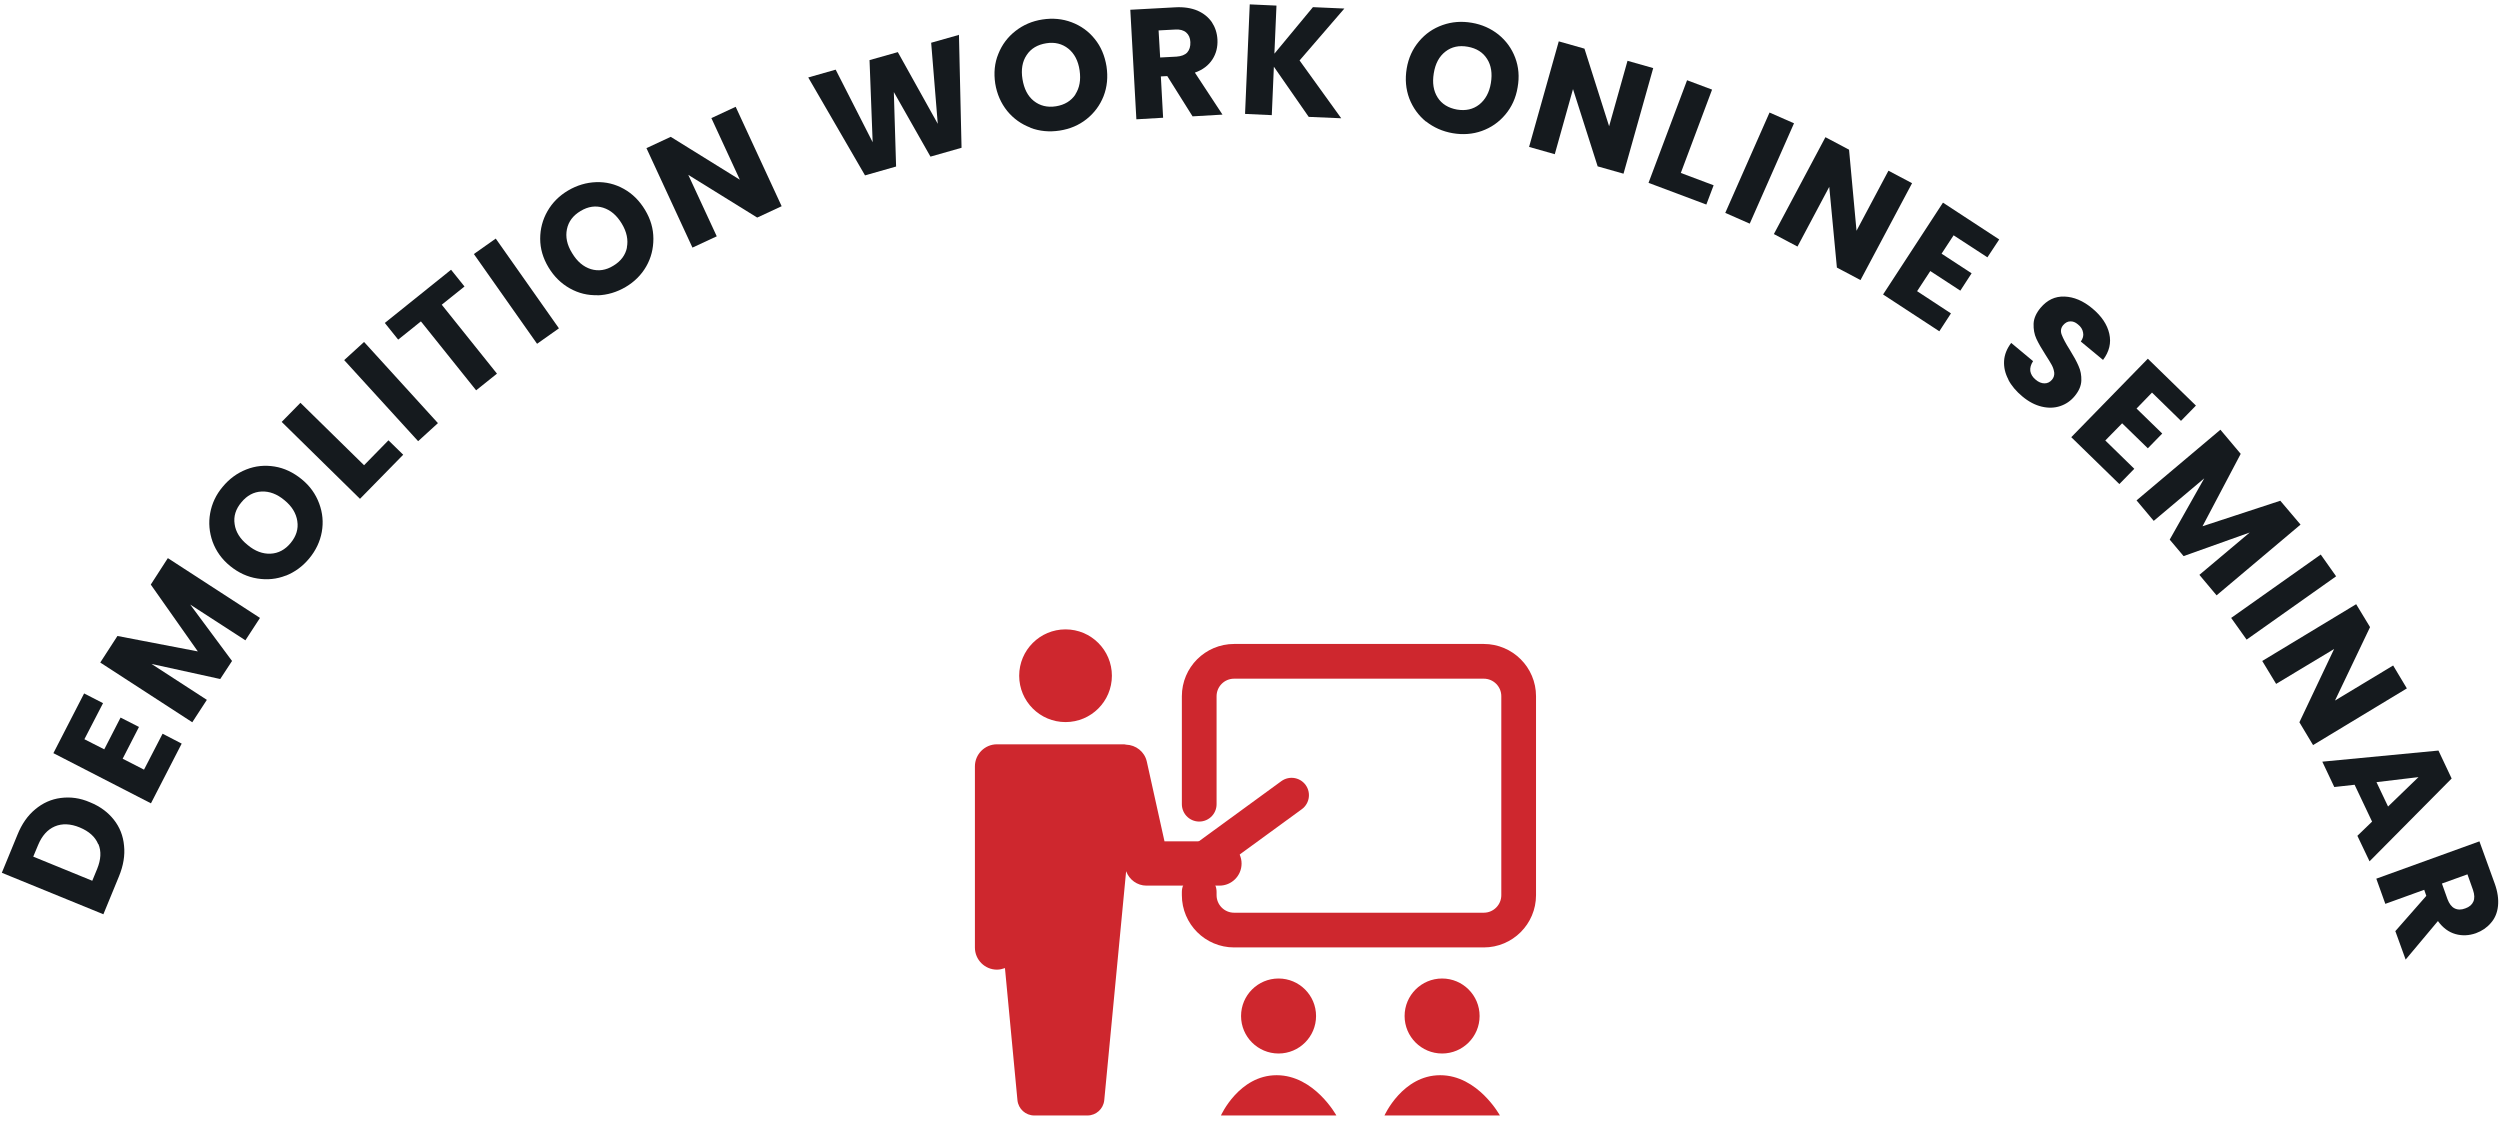 <svg width="144" height="65" viewBox="0 0 144 65" fill="none" xmlns="http://www.w3.org/2000/svg">
<g clip-path="url(#clip0_819_49499)">
<path d="M2.035 46.612C2.465 46.252 2.955 46.032 3.505 45.962C4.055 45.892 4.615 45.962 5.185 46.212C5.755 46.442 6.215 46.782 6.555 47.212C6.895 47.642 7.095 48.142 7.145 48.712C7.205 49.272 7.105 49.862 6.855 50.472L5.955 52.662L0.105 50.272L1.005 48.082C1.255 47.462 1.595 46.972 2.035 46.612ZM5.655 48.622C5.485 48.202 5.125 47.882 4.595 47.662C4.065 47.442 3.575 47.422 3.155 47.602C2.735 47.782 2.415 48.142 2.195 48.672L1.915 49.342L5.315 50.732L5.595 50.052C5.815 49.512 5.845 49.032 5.665 48.612L5.655 48.622Z" fill="#151A1E"/>
<path d="M4.865 42.582L6.005 43.162L6.945 41.332L8.005 41.872L7.065 43.702L8.295 44.332L9.365 42.262L10.465 42.832L8.695 46.272L3.075 43.382L4.845 39.942L5.935 40.502L4.865 42.572V42.582Z" fill="#151A1E"/>
<path d="M9.675 32.152L14.975 35.592L14.135 36.882L10.955 34.822L13.365 38.072L12.685 39.112L8.725 38.242L11.915 40.312L11.075 41.602L5.775 38.162L6.765 36.632L11.395 37.522L8.685 33.672L9.665 32.152H9.675Z" fill="#151A1E"/>
<path d="M16.465 33.152C15.935 33.362 15.385 33.412 14.825 33.322C14.255 33.232 13.735 32.992 13.255 32.602C12.775 32.212 12.445 31.742 12.245 31.202C12.055 30.662 12.005 30.112 12.105 29.562C12.205 29.002 12.445 28.492 12.825 28.042C13.205 27.582 13.655 27.252 14.185 27.042C14.715 26.832 15.255 26.782 15.815 26.872C16.375 26.962 16.895 27.212 17.375 27.602C17.855 27.992 18.185 28.462 18.385 29.002C18.585 29.542 18.635 30.082 18.535 30.642C18.435 31.192 18.195 31.702 17.815 32.162C17.435 32.622 16.985 32.952 16.455 33.162L16.465 33.152ZM17.125 30.012C17.055 29.562 16.815 29.162 16.385 28.812C15.955 28.452 15.515 28.292 15.065 28.312C14.615 28.332 14.225 28.542 13.905 28.932C13.575 29.322 13.445 29.742 13.515 30.192C13.575 30.632 13.825 31.042 14.265 31.392C14.695 31.752 15.135 31.912 15.585 31.892C16.035 31.872 16.425 31.662 16.745 31.272C17.065 30.882 17.195 30.462 17.125 30.022V30.012Z" fill="#151A1E"/>
<path d="M20.965 26.802L22.375 25.362L23.225 26.192L20.735 28.732L16.225 24.302L17.305 23.202L20.965 26.792V26.802Z" fill="#151A1E"/>
<path d="M20.975 19.702L25.225 24.372L24.085 25.412L19.825 20.742L20.965 19.702H20.975Z" fill="#151A1E"/>
<path d="M25.985 15.542L26.755 16.502L25.445 17.552L28.625 21.522L27.425 22.482L24.245 18.512L22.935 19.562L22.165 18.602L25.975 15.542H25.985Z" fill="#151A1E"/>
<path d="M28.555 13.742L32.195 18.912L30.935 19.802L27.295 14.632L28.555 13.742Z" fill="#151A1E"/>
<path d="M34.425 17.002C33.855 17.022 33.325 16.892 32.825 16.612C32.325 16.332 31.915 15.932 31.595 15.402C31.275 14.872 31.115 14.322 31.115 13.752C31.115 13.182 31.255 12.652 31.535 12.162C31.815 11.672 32.215 11.272 32.725 10.972C33.235 10.672 33.775 10.512 34.335 10.492C34.905 10.472 35.435 10.602 35.935 10.882C36.435 11.162 36.835 11.562 37.155 12.092C37.475 12.622 37.635 13.172 37.635 13.752C37.635 14.322 37.505 14.852 37.225 15.342C36.945 15.832 36.545 16.232 36.035 16.532C35.525 16.832 34.985 16.992 34.415 17.012L34.425 17.002ZM36.105 14.262C36.195 13.822 36.105 13.362 35.815 12.882C35.525 12.402 35.175 12.102 34.735 11.962C34.305 11.832 33.875 11.892 33.445 12.152C33.005 12.412 32.745 12.762 32.655 13.202C32.565 13.642 32.655 14.102 32.955 14.582C33.245 15.062 33.595 15.362 34.035 15.502C34.465 15.632 34.905 15.572 35.335 15.302C35.765 15.042 36.025 14.692 36.115 14.252L36.105 14.262Z" fill="#151A1E"/>
<path d="M45.015 11.882L43.615 12.532L39.645 10.072L41.285 13.612L39.885 14.262L37.235 8.532L38.635 7.882L42.615 10.352L40.975 6.802L42.375 6.152L45.025 11.882H45.015Z" fill="#151A1E"/>
<path d="M55.235 1.982L55.385 8.512L53.595 9.022L51.485 5.302L51.615 9.592L49.825 10.102L46.555 4.462L48.135 4.012L50.265 8.192L50.085 3.462L51.715 3.002L54.015 7.132L53.635 2.462L55.225 2.012L55.235 1.982Z" fill="#151A1E"/>
<path d="M59.355 7.352C58.825 7.152 58.375 6.832 58.015 6.392C57.655 5.942 57.425 5.422 57.325 4.812C57.235 4.202 57.285 3.632 57.505 3.102C57.715 2.572 58.045 2.132 58.495 1.782C58.945 1.432 59.455 1.212 60.045 1.122C60.635 1.032 61.195 1.082 61.725 1.282C62.255 1.482 62.705 1.802 63.055 2.242C63.415 2.682 63.635 3.212 63.735 3.822C63.825 4.432 63.775 5.002 63.565 5.542C63.355 6.072 63.025 6.512 62.585 6.862C62.145 7.212 61.625 7.432 61.035 7.522C60.445 7.612 59.885 7.562 59.355 7.362V7.352ZM61.935 5.442C62.185 5.062 62.265 4.602 62.185 4.052C62.105 3.502 61.885 3.082 61.535 2.802C61.185 2.522 60.755 2.412 60.265 2.492C59.765 2.572 59.385 2.792 59.135 3.172C58.885 3.542 58.805 4.012 58.895 4.562C58.985 5.112 59.195 5.532 59.545 5.812C59.895 6.092 60.325 6.202 60.825 6.122C61.325 6.042 61.695 5.812 61.945 5.442H61.935Z" fill="#151A1E"/>
<path d="M68.685 6.692L67.235 4.382L66.865 4.402L66.995 6.782L65.455 6.872L65.105 0.562L67.685 0.422C68.185 0.392 68.615 0.462 68.975 0.612C69.335 0.772 69.605 0.992 69.805 1.282C69.995 1.572 70.105 1.902 70.125 2.282C70.145 2.702 70.055 3.082 69.835 3.422C69.615 3.762 69.285 4.022 68.825 4.182L70.415 6.602L68.685 6.702V6.692ZM66.815 3.312L67.765 3.262C68.045 3.242 68.255 3.162 68.385 3.022C68.515 2.872 68.575 2.682 68.565 2.422C68.555 2.182 68.475 2.002 68.325 1.872C68.175 1.742 67.965 1.682 67.685 1.702L66.735 1.752L66.825 3.312H66.815Z" fill="#151A1E"/>
<path d="M75.375 6.722L73.375 3.842L73.255 6.632L71.715 6.562L71.985 0.252L73.525 0.322L73.405 3.092L75.625 0.412L77.435 0.492L74.855 3.482L77.255 6.812L75.375 6.732V6.722Z" fill="#151A1E"/>
<path d="M82.145 7.012C81.705 6.652 81.385 6.212 81.175 5.672C80.975 5.132 80.925 4.562 81.025 3.952C81.125 3.342 81.365 2.822 81.735 2.382C82.105 1.942 82.555 1.632 83.095 1.442C83.635 1.252 84.185 1.212 84.775 1.312C85.365 1.412 85.875 1.642 86.315 1.992C86.755 2.352 87.075 2.792 87.275 3.322C87.475 3.852 87.525 4.422 87.415 5.032C87.315 5.642 87.075 6.162 86.705 6.602C86.335 7.042 85.885 7.352 85.355 7.542C84.825 7.732 84.265 7.772 83.675 7.672C83.095 7.572 82.575 7.342 82.135 6.992L82.145 7.012ZM85.205 6.022C85.555 5.742 85.785 5.332 85.875 4.782C85.965 4.232 85.895 3.762 85.655 3.392C85.415 3.012 85.045 2.782 84.545 2.692C84.045 2.602 83.615 2.692 83.255 2.972C82.895 3.252 82.675 3.662 82.585 4.222C82.495 4.772 82.565 5.232 82.805 5.612C83.045 5.992 83.425 6.222 83.925 6.312C84.425 6.392 84.845 6.302 85.205 6.022Z" fill="#151A1E"/>
<path d="M93.505 10.002L92.025 9.582L90.605 5.132L89.555 8.882L88.075 8.462L89.785 2.382L91.265 2.802L92.685 7.272L93.745 3.502L95.225 3.922L93.515 10.002H93.505Z" fill="#151A1E"/>
<path d="M96.815 9.962L98.705 10.672L98.285 11.782L94.955 10.532L97.175 4.622L98.615 5.162L96.815 9.962Z" fill="#151A1E"/>
<path d="M103.335 7.102L100.785 12.882L99.375 12.262L101.925 6.482L103.335 7.102Z" fill="#151A1E"/>
<path d="M107.165 16.132L105.805 15.412L105.365 10.762L103.535 14.202L102.175 13.482L105.145 7.902L106.505 8.622L106.935 13.292L108.775 9.832L110.135 10.552L107.165 16.132Z" fill="#151A1E"/>
<path d="M112.535 13.542L111.835 14.612L113.565 15.742L112.915 16.742L111.185 15.612L110.425 16.772L112.375 18.052L111.705 19.082L108.465 16.962L111.915 11.672L115.155 13.792L114.475 14.822L112.525 13.552L112.535 13.542Z" fill="#151A1E"/>
<path d="M115.685 21.862C115.495 21.512 115.415 21.152 115.435 20.792C115.455 20.432 115.595 20.082 115.845 19.752L117.105 20.802C116.975 21.002 116.925 21.182 116.945 21.372C116.975 21.552 117.075 21.722 117.245 21.862C117.415 22.012 117.595 22.082 117.765 22.082C117.935 22.082 118.075 22.012 118.195 21.872C118.295 21.752 118.335 21.622 118.325 21.472C118.305 21.322 118.265 21.182 118.185 21.032C118.105 20.882 117.985 20.692 117.825 20.442C117.595 20.082 117.415 19.772 117.295 19.512C117.175 19.252 117.125 18.962 117.135 18.652C117.145 18.342 117.285 18.032 117.535 17.732C117.915 17.282 118.365 17.062 118.915 17.082C119.455 17.102 119.985 17.322 120.515 17.762C121.055 18.212 121.375 18.692 121.495 19.222C121.615 19.752 121.495 20.252 121.135 20.732L119.855 19.672C119.975 19.502 120.025 19.332 119.985 19.152C119.955 18.972 119.855 18.812 119.685 18.682C119.545 18.562 119.395 18.502 119.245 18.512C119.095 18.512 118.955 18.592 118.835 18.732C118.705 18.892 118.675 19.072 118.755 19.282C118.835 19.492 118.985 19.782 119.215 20.142C119.445 20.512 119.615 20.822 119.725 21.082C119.845 21.342 119.895 21.622 119.885 21.922C119.875 22.222 119.745 22.522 119.505 22.812C119.275 23.092 118.995 23.282 118.665 23.392C118.335 23.502 117.985 23.512 117.605 23.422C117.225 23.332 116.855 23.142 116.485 22.832C116.135 22.542 115.855 22.212 115.675 21.862H115.685Z" fill="#151A1E"/>
<path d="M123.955 22.612L123.065 23.532L124.545 24.972L123.715 25.822L122.235 24.382L121.265 25.372L122.935 27.002L122.075 27.882L119.305 25.182L123.715 20.662L126.485 23.362L125.625 24.242L123.955 22.612Z" fill="#151A1E"/>
<path d="M132.505 30.222L127.675 34.292L126.685 33.112L129.585 30.672L125.775 32.032L124.975 31.082L126.965 27.552L124.055 30.002L123.065 28.822L127.895 24.752L129.065 26.142L126.865 30.312L131.345 28.842L132.515 30.222H132.505Z" fill="#151A1E"/>
<path d="M134.565 33.192L129.405 36.842L128.515 35.592L133.675 31.942L134.565 33.202V33.192Z" fill="#151A1E"/>
<path d="M133.235 42.922L132.445 41.602L134.445 37.382L131.105 39.392L130.305 38.072L135.715 34.802L136.515 36.122L134.495 40.352L137.845 38.332L138.635 39.652L133.225 42.922H133.235Z" fill="#151A1E"/>
<path d="M136.635 47.332L135.625 45.202L134.455 45.332L133.765 43.872L140.455 43.232L141.215 44.842L136.485 49.612L135.785 48.142L136.635 47.322V47.332ZM137.545 46.462L139.305 44.762L136.885 45.052L137.555 46.462H137.545Z" fill="#151A1E"/>
<path d="M137.955 53.652L139.755 51.602L139.635 51.252L137.395 52.062L136.875 50.612L142.815 48.462L143.695 50.892C143.865 51.362 143.925 51.792 143.885 52.182C143.845 52.572 143.705 52.902 143.475 53.162C143.245 53.432 142.965 53.622 142.615 53.752C142.215 53.892 141.825 53.912 141.435 53.802C141.045 53.692 140.705 53.442 140.425 53.052L138.565 55.272L137.975 53.642L137.955 53.652ZM140.655 50.892L140.975 51.792C141.075 52.052 141.205 52.232 141.385 52.322C141.565 52.412 141.775 52.412 142.005 52.322C142.235 52.242 142.385 52.112 142.465 51.932C142.545 51.752 142.535 51.532 142.445 51.262L142.125 50.362L140.655 50.892Z" fill="#151A1E"/>
<path d="M69.075 46.322V40.102C69.075 38.992 69.975 38.092 71.085 38.092H85.465C86.575 38.092 87.475 38.992 87.475 40.102V51.562C87.475 52.672 86.575 53.572 85.465 53.572H71.085C69.975 53.572 69.075 52.672 69.075 51.562V51.372" stroke="#CE272E" stroke-width="2" stroke-linecap="round" stroke-linejoin="round"/>
<path d="M74.395 45.802L69.075 49.682" stroke="#CE272E" stroke-width="2" stroke-linecap="round" stroke-linejoin="round"/>
<path d="M61.375 41.592C62.85 41.592 64.045 40.397 64.045 38.922C64.045 37.447 62.85 36.252 61.375 36.252C59.901 36.252 58.705 37.447 58.705 38.922C58.705 40.397 59.901 41.592 61.375 41.592Z" fill="#CE272E"/>
<path d="M70.265 48.462H67.075L66.055 43.862C65.925 43.292 65.425 42.912 64.865 42.892C64.825 42.892 64.795 42.872 64.755 42.872H57.485C57.485 42.872 57.465 42.872 57.455 42.872C57.445 42.872 57.435 42.872 57.425 42.872C56.725 42.872 56.155 43.442 56.155 44.142V54.582C56.155 55.282 56.725 55.852 57.425 55.852C57.585 55.852 57.745 55.812 57.885 55.762L58.605 63.372C58.655 63.872 59.075 64.252 59.575 64.252H62.635C63.135 64.252 63.555 63.872 63.605 63.372L64.865 50.182C65.045 50.672 65.505 51.012 66.035 51.012H70.245C70.945 51.012 71.515 50.442 71.515 49.742C71.515 49.042 70.945 48.472 70.245 48.472L70.265 48.462Z" fill="#CE272E"/>
<path d="M73.645 60.682C74.838 60.682 75.805 59.715 75.805 58.522C75.805 57.329 74.838 56.362 73.645 56.362C72.452 56.362 71.485 57.329 71.485 58.522C71.485 59.715 72.452 60.682 73.645 60.682Z" fill="#CE272E"/>
<path d="M70.325 64.252C70.325 64.252 71.365 61.932 73.535 61.932C75.705 61.932 76.975 64.252 76.975 64.252H70.325Z" fill="#CE272E"/>
<path d="M83.065 60.682C84.258 60.682 85.225 59.715 85.225 58.522C85.225 57.329 84.258 56.362 83.065 56.362C81.872 56.362 80.905 57.329 80.905 58.522C80.905 59.715 81.872 60.682 83.065 60.682Z" fill="#CE272E"/>
<path d="M79.745 64.252C79.745 64.252 80.785 61.932 82.955 61.932C85.125 61.932 86.395 64.252 86.395 64.252H79.745Z" fill="#CE272E"/>
</g>
<defs>
<clipPath id="clip0_819_49499">
<rect width="143.77" height="64" fill="white" transform="translate(0.115 0.252)"/>
</clipPath>
</defs>
</svg>
